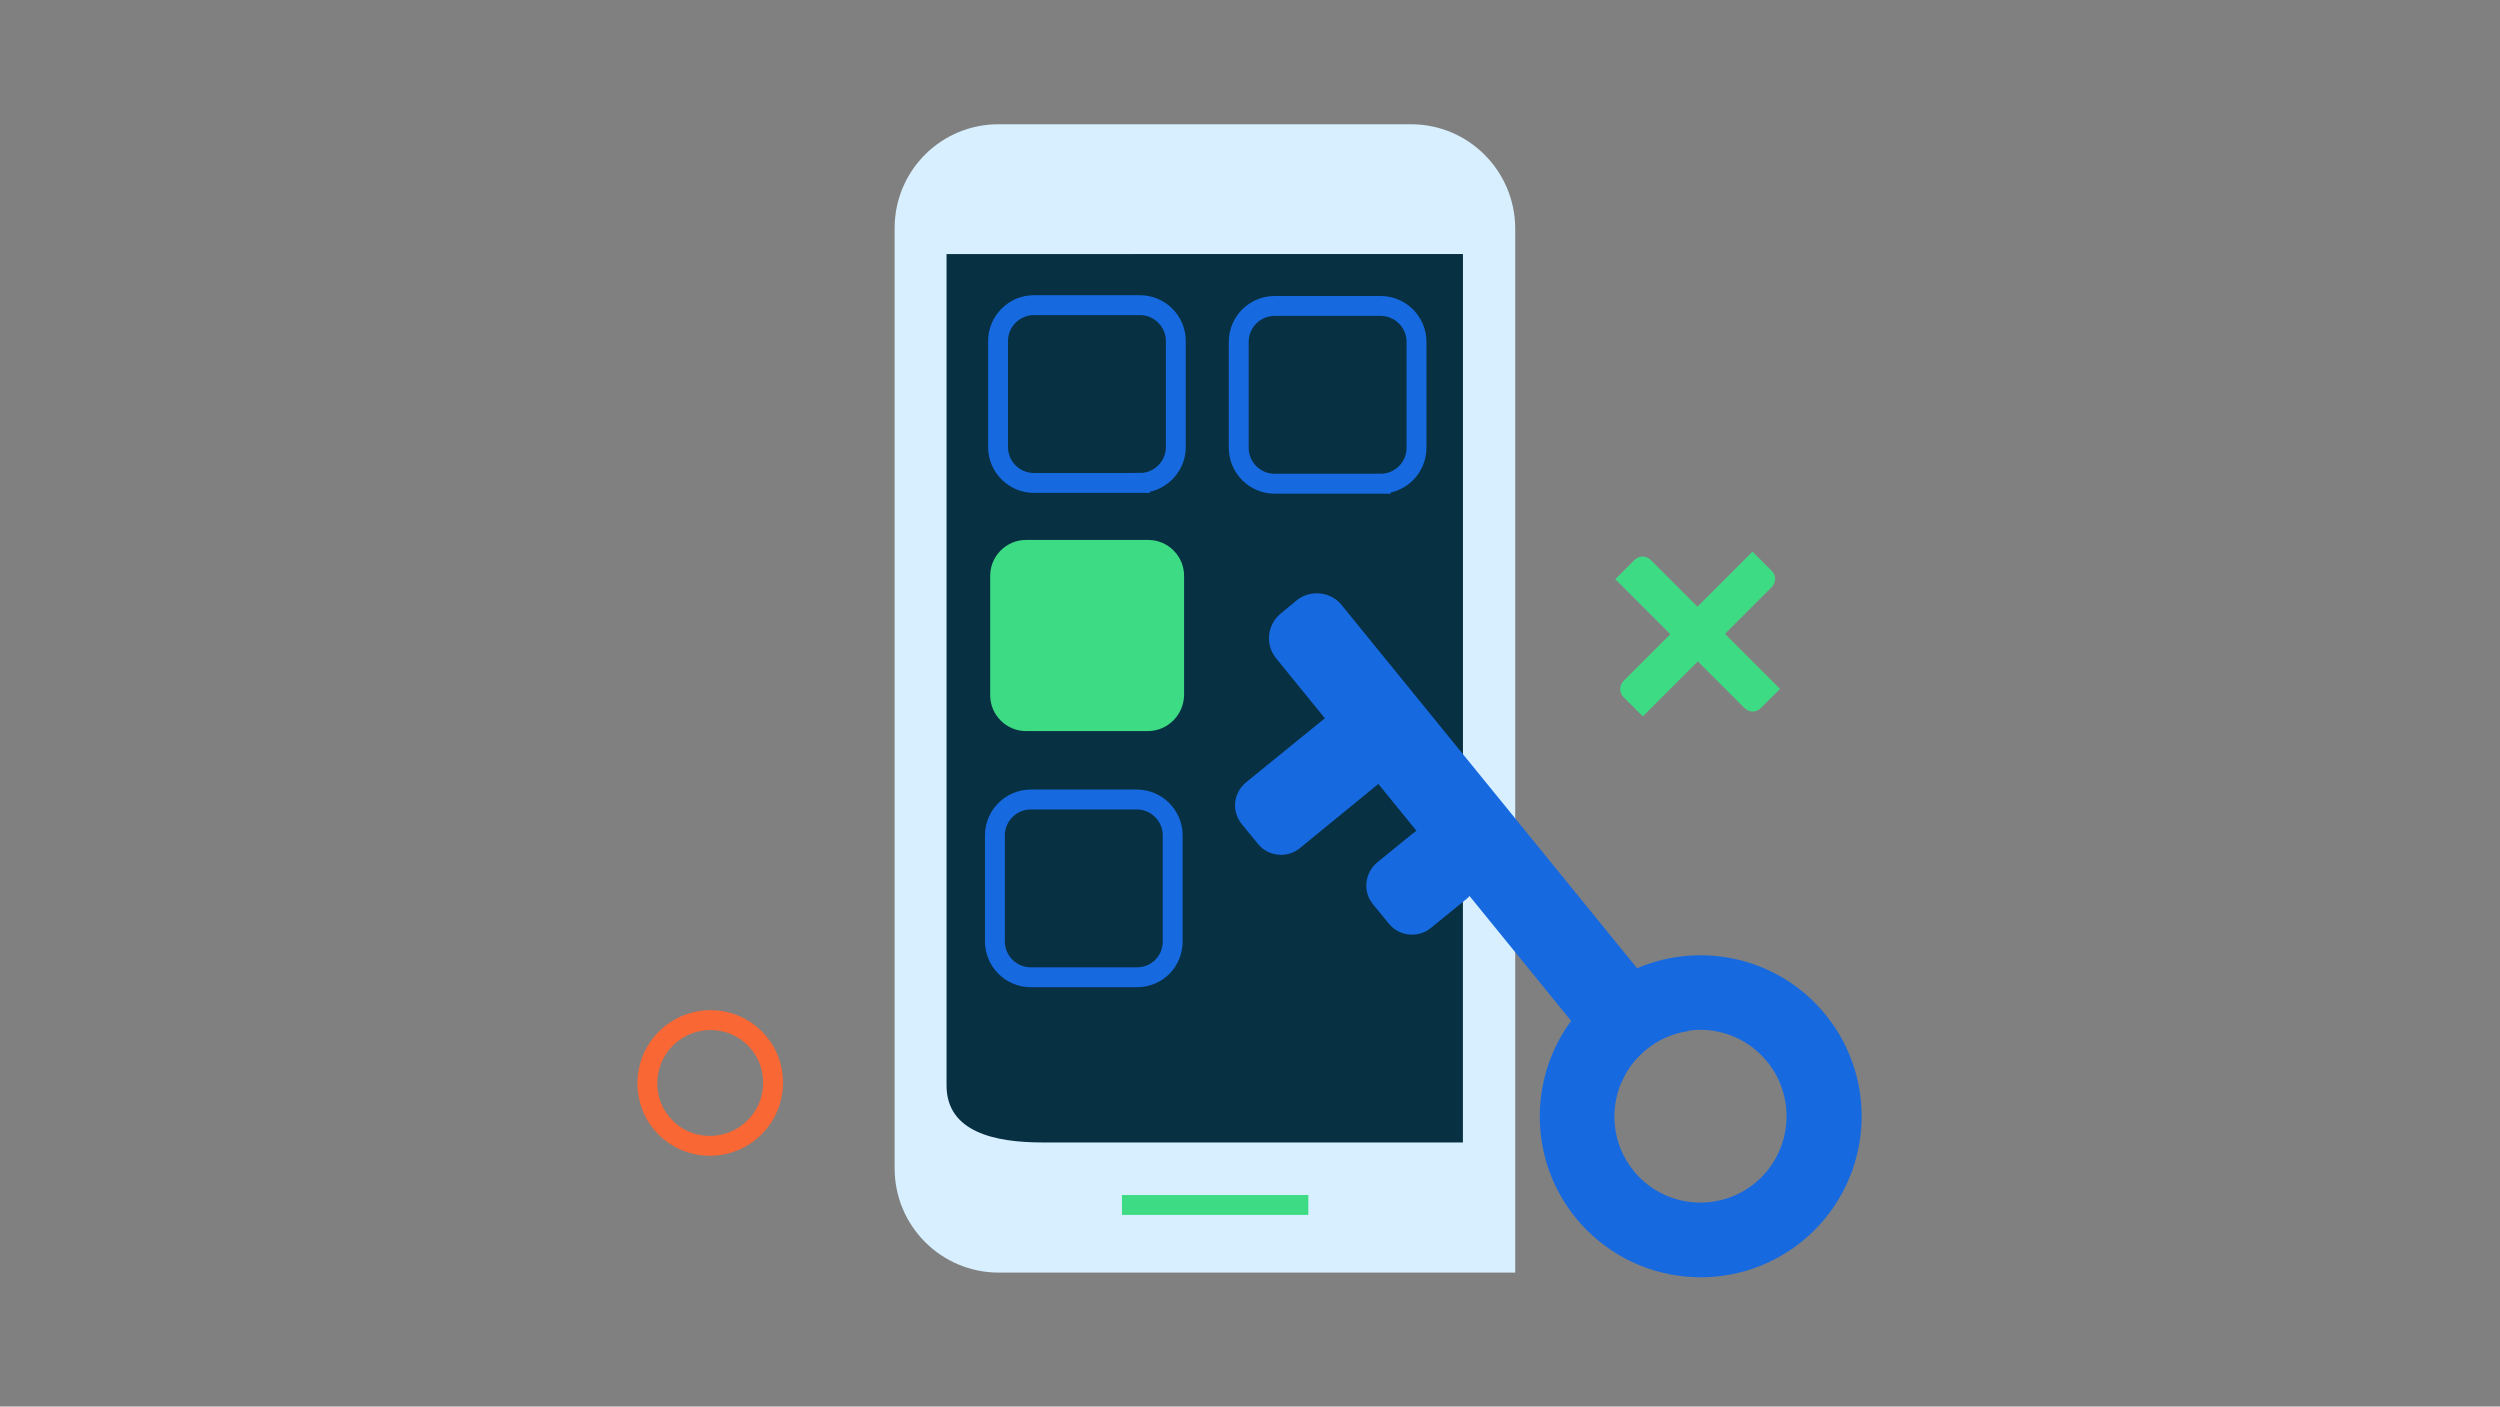 <svg width="503" height="283" fill="none" xmlns="http://www.w3.org/2000/svg"><rect width="100%" height="100%" fill="#808080" stroke="none"/><path d="M283.894 25h-83.005C189.337 25 180 34.337 180 45.89v189.192c0 11.552 9.337 20.968 20.969 20.968h103.893V45.89C304.783 34.337 295.446 25 283.894 25zm-55.943 26.112h66.387v119.165c-17.961-26.112-53.806-80.947-66.387-119.165z" fill="#D7EFFE"/><path d="M225.735 242.441h37.506" stroke="#3DDC84" stroke-width="4" stroke-miterlimit="10"/><path d="M227.951 51.112h-37.506v167.274c0 9.416 9.812 11.473 19.228 11.473h84.665V51.112h-66.387z" fill="#073042"/><path d="M229.375 97.164h-21.364c-3.957 0-7.201-3.245-7.201-7.2V68.598c0-3.956 3.244-7.2 7.201-7.2h21.364c3.956 0 7.2 3.244 7.2 7.2v21.364c0 3.957-3.244 7.2-7.2 7.2zM277.801 97.322h-21.365c-3.956 0-7.2-3.244-7.2-7.2V68.756c0-3.956 3.244-7.2 7.2-7.2h21.365c3.956 0 7.2 3.244 7.2 7.2v21.364c0 3.957-3.244 7.201-7.2 7.201z" stroke="#1769E0" stroke-width="4" stroke-miterlimit="10"/><path d="M230.957 147.093h-24.529c-3.956 0-7.2-3.244-7.2-7.201v-24.054c0-3.957 3.244-7.201 7.2-7.201h24.609c3.956 0 7.2 3.244 7.2 7.201v24.054c-.079 3.957-3.323 7.201-7.28 7.201z" fill="#3DDC84"/><path d="M228.742 196.626h-21.364c-3.957 0-7.201-3.244-7.201-7.2v-21.365c0-3.956 3.244-7.2 7.201-7.2h21.364c3.956 0 7.201 3.244 7.201 7.2v21.365c0 4.035-3.165 7.2-7.201 7.2z" stroke="#1769E0" stroke-width="4" stroke-miterlimit="10"/><path d="M329.391 194.806c-2.69 1.187-5.301 2.691-7.675 4.669-2.215 1.741-4.035 3.798-5.618 5.934-8.546 11.632-8.546 27.932.95 39.643 11.315 13.847 31.65 15.983 45.577 4.668 13.847-11.315 15.983-31.65 4.668-45.577-9.337-11.473-24.925-14.876-37.902-9.337zm23.659 43.283c-7.438 6.013-18.357 4.906-24.371-2.532-4.193-5.144-4.906-12.028-2.453-17.804 1.029-2.532 2.77-4.748 4.985-6.647 2.532-2.057 5.46-3.323 8.467-3.719 5.776-.87 11.948 1.346 15.904 6.251 6.014 7.438 4.906 18.358-2.532 24.451z" fill="#1769E0"/><path d="M269.967 121.772l69.711 85.695c-3.007.395-5.935 1.661-8.467 3.719a16.245 16.245 0 00-4.985 6.646l-69.473-85.378c-2.216-2.769-1.82-6.725.949-9.02l3.245-2.69c2.769-2.137 6.805-1.741 9.02 1.028z" fill="#1769E0"/><path d="M250.739 157.379l15.668-12.739c2.532-2.057 6.33-1.662 8.387.87l3.244 3.957c2.057 2.532 1.662 6.33-.87 8.387l-15.667 12.819c-2.532 2.057-6.33 1.661-8.388-.871l-3.244-3.956c-2.136-2.611-1.741-6.33.87-8.467zM277.089 173.521l7.2-5.855c2.532-2.058 6.33-1.662 8.387.87l3.245 3.956c2.057 2.533 1.661 6.331-.871 8.388l-7.2 5.855c-2.532 2.058-6.33 1.662-8.388-.87l-3.244-3.956c-2.057-2.532-1.662-6.251.871-8.388z" fill="#1769E0"/><path d="M151.813 226.825c4.958-4.951 4.985-12.963.06-17.895-4.925-4.932-12.937-4.916-17.895.035-4.959 4.951-4.986 12.963-.061 17.895s12.937 4.917 17.896-.035z" stroke="#F86734" stroke-width="4" stroke-miterlimit="10"/><path d="M341.602 133.069l9.381 9.38c.945.945 2.429.945 3.307 0l3.847-3.846-11.068-11.068 9.38-9.381c.945-.945.945-2.43 0-3.307L352.603 111l-11.068 11.068-9.381-9.381c-.945-.945-2.43-.945-3.307 0L325 116.534l11.068 11.068-9.381 9.381c-.945.945-.945 2.429 0 3.307l3.847 3.847 11.068-11.068z" fill="#3DDC84"/></svg>